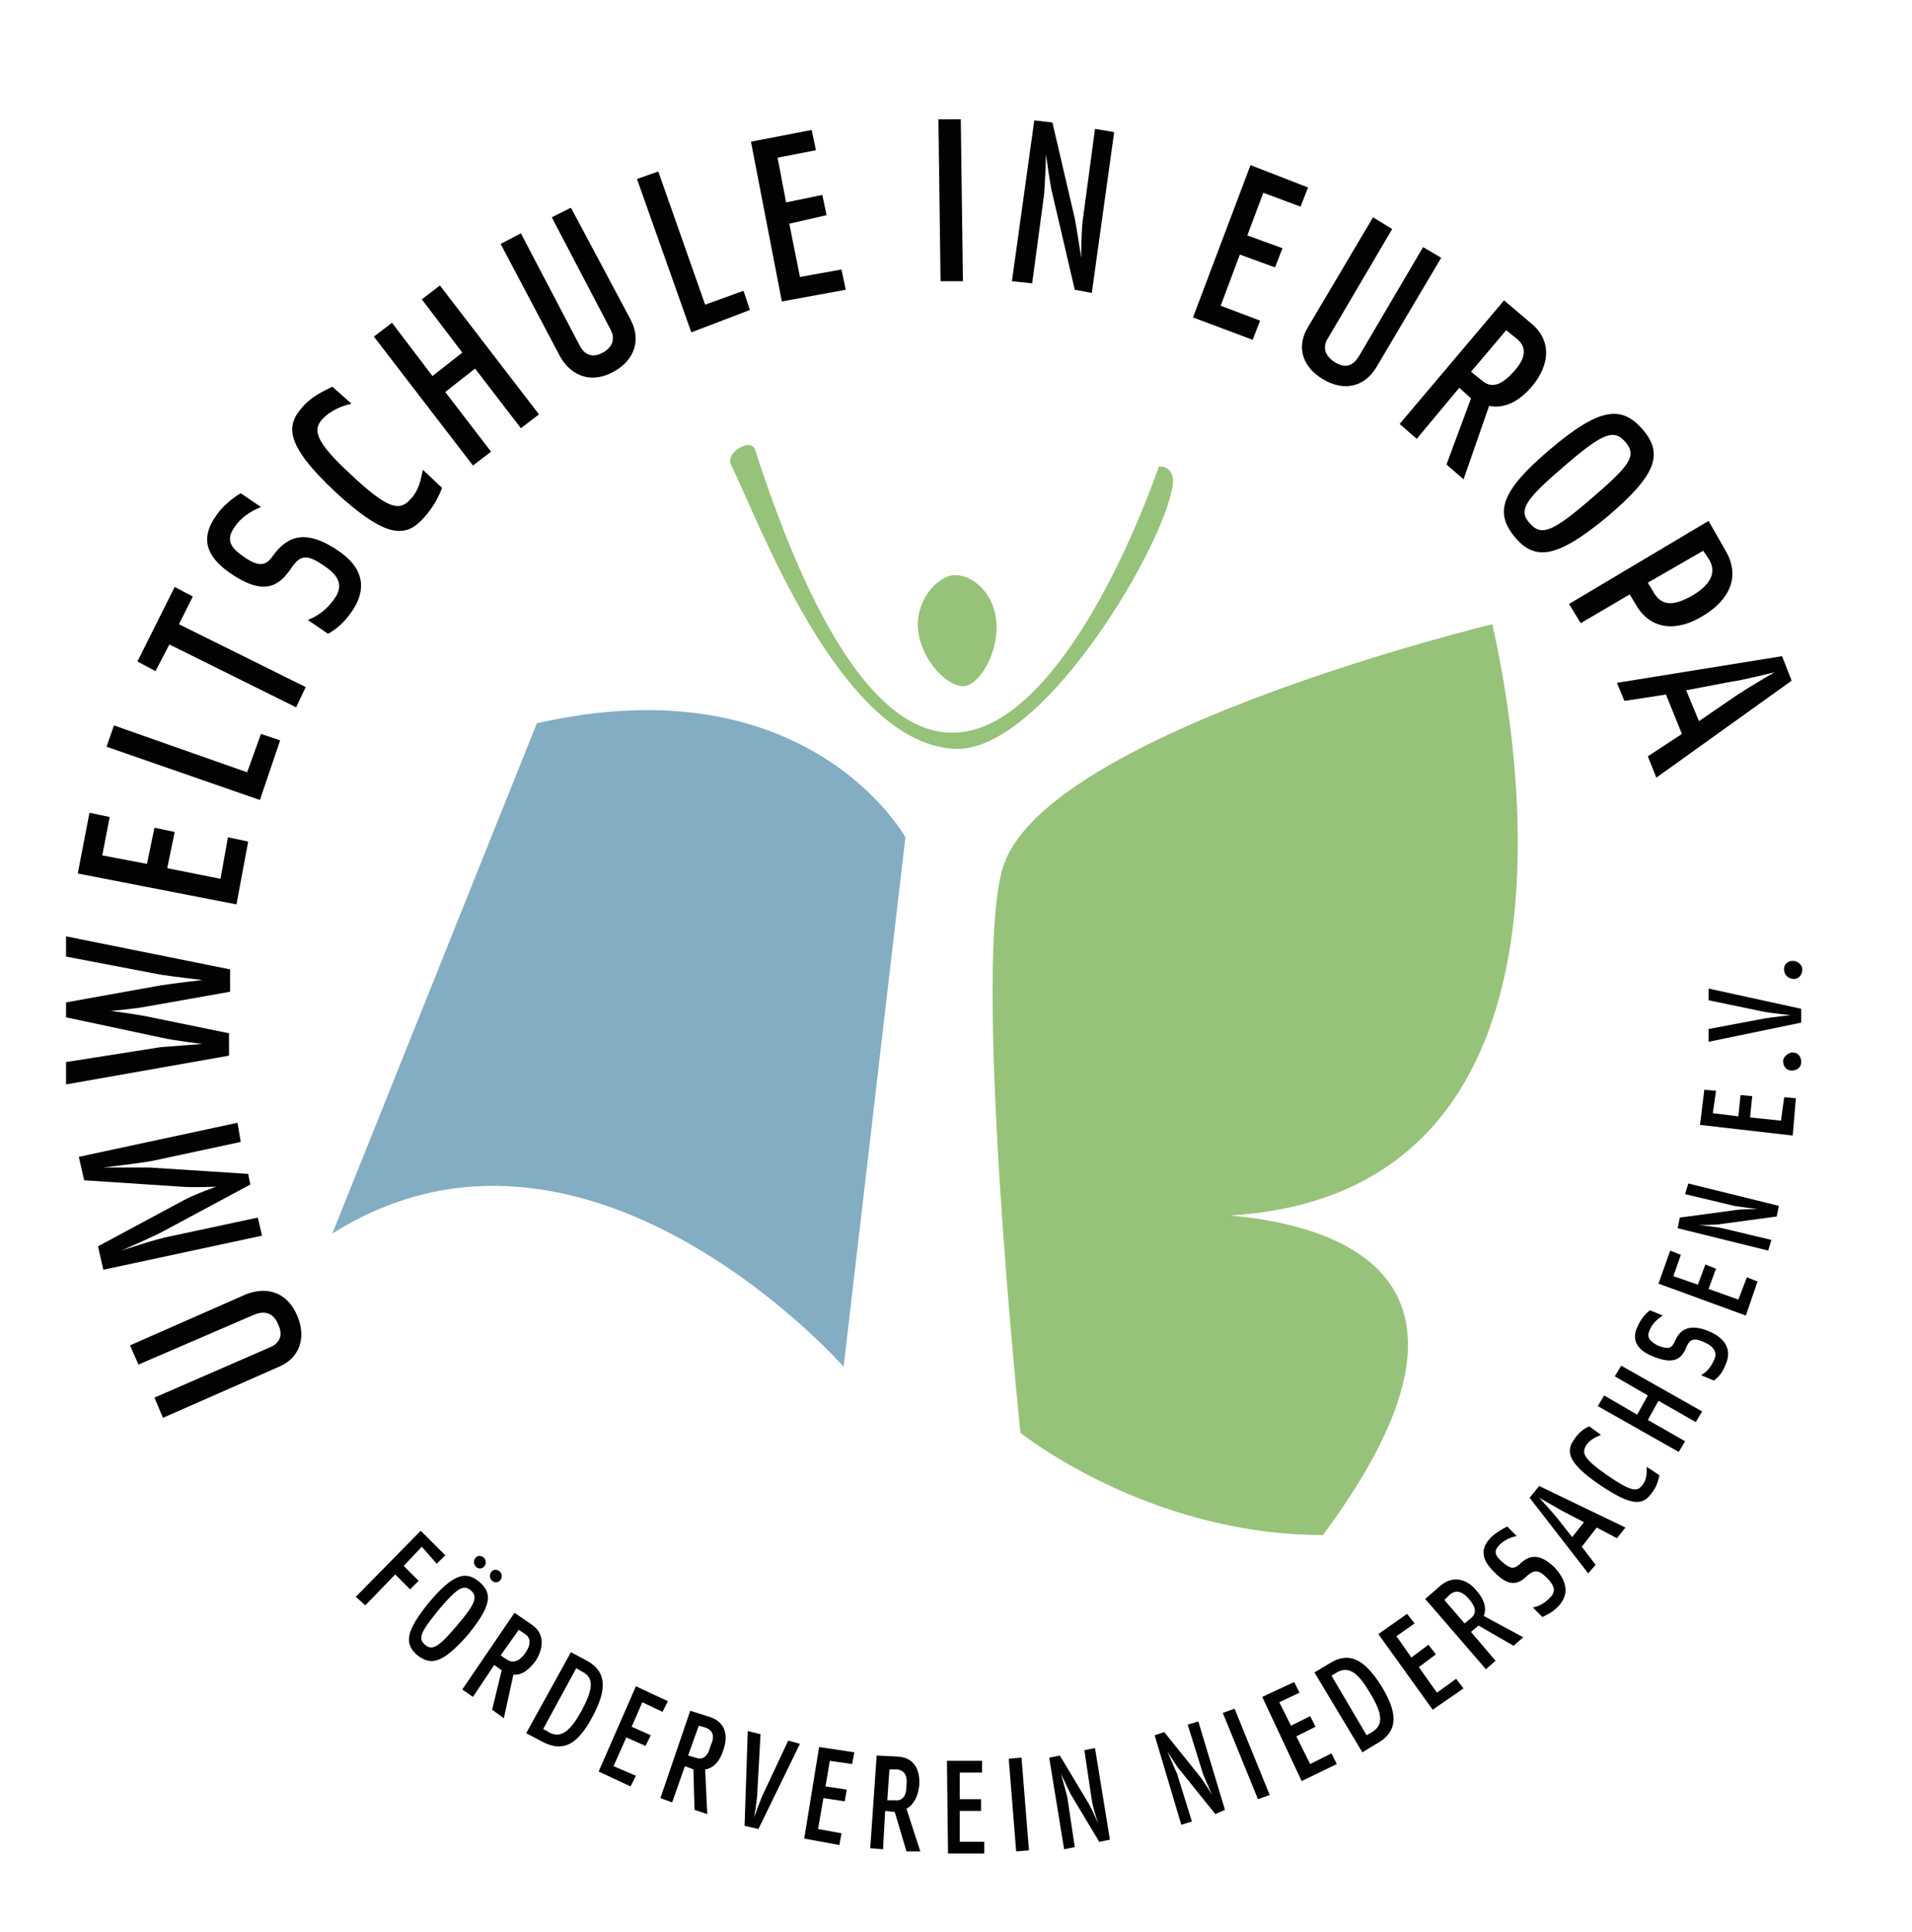 <?xml version="1.0" encoding="utf-8"?>
<!-- Generator: Adobe Illustrator 26.5.0, SVG Export Plug-In . SVG Version: 6.00 Build 0)  -->
<svg version="1.1" id="Ebene_1" xmlns="http://www.w3.org/2000/svg" xmlns:xlink="http://www.w3.org/1999/xlink" x="0px" y="0px"
	 viewBox="0 0 179.5 181.4" style="enable-background:new 0 0 179.5 181.4;" xml:space="preserve">
<style type="text/css">
	.st0{fill:#020203;}
	.st1{clip-path:url(#SVGID_00000046321908415734291000000011983156649470199734_);fill:#83ADC2;}
	.st2{clip-path:url(#SVGID_00000046321908415734291000000011983156649470199734_);fill:#97C27A;}
	.st3{clip-path:url(#SVGID_00000046321908415734291000000011983156649470199734_);fill:none;stroke:#97C27A;stroke-width:0.602;}
</style>
<g>
	<path class="st0" d="M39.6,145.2l-1.7,1.8l1.4,1.4l-0.8,0.8l-1.4-1.4l-2.8,2.9l-0.9-0.8l6.1-6.2l2.3,2.3l-0.8,0.8L39.6,145.2z"/>
</g>
<g>
	<path class="st0" d="M39.2,155.4c-1.3-1.1-1.1-2.3,1.1-5c2.2-2.6,3.4-3,4.7-1.9c1.3,1.1,1.1,2.3-1.1,5
		C41.6,156.1,40.5,156.4,39.2,155.4z M44.2,149.3c-0.7-0.6-1.3-0.2-3,1.8c-1.7,2.1-2,2.7-1.3,3.3c0.7,0.6,1.3,0.2,3-1.8
		C44.6,150.6,44.9,149.9,44.2,149.3z M44.7,147.1c-0.2-0.2-0.3-0.5-0.1-0.8s0.5-0.3,0.8-0.1c0.2,0.2,0.3,0.5,0.1,0.8
		S44.9,147.3,44.7,147.1z M46.2,148.4c-0.2-0.2-0.3-0.5-0.1-0.8s0.5-0.3,0.8-0.1c0.2,0.2,0.3,0.5,0.1,0.8S46.4,148.6,46.2,148.4z"/>
</g>
<g>
	<path class="st0" d="M46.2,160.5l0.9-3.7l-0.7-0.5l-2,3l-1-0.7l4.9-7.2l1.6,1.1c1.2,0.8,1.2,2.1,0.4,3.4c-0.6,0.8-1.3,1.4-2.1,1.3
		l-0.9,4.1L46.2,160.5z M49.3,153.4l-0.6-0.4l-1.7,2.4l0.6,0.4c0.6,0.4,1.2,0.1,1.7-0.6C49.8,154.5,49.9,153.8,49.3,153.4z"/>
</g>
<g>
	<path class="st0" d="M50.9,163.5c-0.2-0.1-1.5-0.8-1.5-0.8l4.2-7.6l1.5,0.8c2,1.1,1.8,2.9,0.5,5.3S53,164.6,50.9,163.5z
		 M54.6,156.9l-0.5-0.3l-3.1,5.7c0.1,0.1,0.4,0.2,0.5,0.3c1.2,0.7,2.1-0.2,3.1-2C55.6,158.7,55.9,157.5,54.6,156.9z"/>
</g>
<g>
	<path class="st0" d="M56.2,166.3l3.5-8l3,1.4l-0.5,1l-1.9-0.9l-1,2.3l1.8,0.8l-0.5,1l-1.8-0.8l-1.2,2.7l2.1,0.9l-0.5,1L56.2,166.3z
		"/>
</g>
<g>
	<path class="st0" d="M65.2,169.9l-0.1-3.8l-0.8-0.3l-1.2,3.4l-1.1-0.4l2.8-8.2l1.9,0.6c1.4,0.5,1.7,1.7,1.2,3.1
		c-0.3,1-0.9,1.7-1.7,1.8l0.2,4.2L65.2,169.9z M66.3,162.2l-0.7-0.2l-1,2.8l0.7,0.2c0.7,0.3,1.2-0.2,1.4-1.1
		C67.1,163.1,67,162.5,66.3,162.2z"/>
</g>
<g>
	<path class="st0" d="M71.2,171.7l-1.3-0.3l0.3-8.9l1.2,0.3l-0.3,5.4c0,0.7-0.3,2.4-0.3,2.4s0.6-1.7,0.9-2.3l2.3-4.9l1.1,0.3
		L71.2,171.7z"/>
</g>
<g>
	<path class="st0" d="M75.5,172.6l1.4-8.6l3.3,0.5l-0.2,1.1l-2.1-0.3l-0.4,2.4l2,0.3l-0.2,1.1l-2-0.3l-0.5,2.9l2.2,0.4l-0.2,1.1
		L75.5,172.6z"/>
</g>
<g>
	<path class="st0" d="M85.1,173.8l-1.1-3.7l-0.9-0.1l-0.2,3.6l-1.2-0.1l0.6-8.7l2,0.1c1.5,0.1,2.1,1.2,2,2.7c-0.1,1-0.5,1.8-1.2,2.2
		l1.3,4L85.1,173.8z M84.2,166.1l-0.7,0l-0.2,2.9L84,169c0.8,0.1,1.1-0.5,1.1-1.4C85.2,166.8,85,166.2,84.2,166.1z"/>
</g>
<g>
	<path class="st0" d="M89,174l-0.1-8.7l3.3,0l0,1.1l-2.1,0l0,2.5l2,0l0,1.1l-2,0l0,2.9l2.3,0l0,1.1L89,174z"/>
</g>
<g>
	<path class="st0" d="M95.4,173.8l-0.7-8.7l1.2-0.1l0.7,8.7L95.4,173.8z"/>
</g>
<g>
	<path class="st0" d="M103.2,172.9l-2.7-4.5c-0.2-0.4-0.9-1.9-0.9-1.9s0.5,1.8,0.6,2.2l0.7,4.7l-1,0.2l-1.4-8.6l1-0.2l2.7,4.5
		c0.3,0.5,0.9,1.9,0.9,1.9s-0.5-1.5-0.6-2.2l-0.7-4.7l1-0.2l1.4,8.6L103.2,172.9z"/>
</g>
<g>
</g>
<g>
	<path class="st0" d="M114.1,170.3l-3.3-4.1c-0.3-0.3-1.2-1.8-1.2-1.8s0.7,1.7,0.9,2.1l1.4,4.5l-1,0.3l-2.5-8.4l0.9-0.3l3.3,4.1
		c0.4,0.5,1.2,1.8,1.2,1.8s-0.7-1.5-0.9-2.1l-1.4-4.5l1-0.3l2.5,8.3L114.1,170.3z"/>
</g>
<g>
	<path class="st0" d="M118.1,168.9l-3.3-8.1l1.1-0.4l3.3,8.1L118.1,168.9z"/>
</g>
<g>
	<path class="st0" d="M122.2,167.2l-3.7-7.9l3-1.4l0.5,1l-1.9,0.9l1.1,2.2l1.8-0.9l0.5,1l-1.8,0.9l1.3,2.6l2-1l0.5,1L122.2,167.2z"
		/>
</g>
<g>
	<path class="st0" d="M129.4,163.6c-0.2,0.1-1.5,0.9-1.5,0.9l-4.5-7.5l1.5-0.9c2-1.2,3.4,0,4.8,2.2
		C131.1,160.6,131.4,162.4,129.4,163.6z M125.5,157l-0.5,0.3l3.3,5.6c0.1-0.1,0.4-0.2,0.5-0.3c1.2-0.7,0.9-1.9-0.2-3.7
		C127.6,157.2,126.7,156.3,125.5,157z"/>
</g>
<g>
	<path class="st0" d="M134.5,160.5l-5.1-7.1l2.7-1.9l0.7,0.9l-1.7,1.2l1.4,2l1.6-1.2l0.7,0.9l-1.6,1.2l1.7,2.4l1.8-1.3l0.7,0.9
		L134.5,160.5z"/>
</g>
<g>
	<path class="st0" d="M142.1,154.5l-3.3-1.9l-0.7,0.6l2.3,2.7l-0.9,0.8l-5.7-6.6l1.5-1.3c1.1-0.9,2.4-0.6,3.3,0.5
		c0.7,0.8,1,1.6,0.7,2.4l3.7,2L142.1,154.5z M136.1,149.7l-0.5,0.5l1.9,2.2l0.6-0.5c0.6-0.5,0.4-1.1-0.2-1.8
		C137.3,149.4,136.7,149.2,136.1,149.7z"/>
</g>
<g>
	<path class="st0" d="M146.3,150.8c-0.6,0.6-1.1,0.8-1.5,1l-0.9-0.9c0.6-0.1,1.1-0.4,1.6-0.9c0.5-0.5,0.6-1-0.3-1.9
		c-0.8-0.8-1.2-0.7-1.8-0.2c-0.8,0.8-1.7,1.2-3.2-0.4c-1.3-1.3-1.1-2.3-0.2-3.2c0.4-0.4,1.1-0.8,1.5-1l0.9,0.9
		c-0.6,0.1-1.2,0.4-1.6,0.8c-0.5,0.5-0.6,0.9,0.2,1.6c0.8,0.7,1.1,0.7,1.6,0.3c0.8-0.8,1.8-1.3,3.4,0.3
		C147.4,148.8,147.1,149.9,146.3,150.8z"/>
</g>
<g>
	<path class="st0" d="M149.8,146.9l-0.7,0.8l-5.5-7.1l0.9-1.1l8.1,3.9l-0.8,1l-1.9-1l-1.4,1.8L149.8,146.9z M146.6,141.8
		c-0.7-0.4-2.1-1.2-2.1-1.2s1.1,1.2,1.6,1.8l1.5,1.9l1.1-1.4L146.6,141.8z"/>
</g>
<g>
	<path class="st0" d="M155.1,140.1c-0.8,1.2-1.8,1.4-4.9-0.7c-3.1-2.1-3.2-3.2-2.4-4.3c0.4-0.6,0.9-1,1.4-1.2l1.1,0.8
		c-0.5,0.2-1.1,0.5-1.4,1c-0.4,0.7-0.3,1.2,2,2.8c2.2,1.5,2.8,1.6,3.3,0.9c0.4-0.5,0.4-1.1,0.4-1.7l1.2,0.8
		C155.7,138.8,155.6,139.5,155.1,140.1z"/>
</g>
<g>
	<path class="st0" d="M159.2,133.5l-3.5-2l-1,1.8l3.5,2l-0.6,1L150,132l0.6-1l3.1,1.8l1-1.8l-3.1-1.8l0.6-1l7.6,4.3L159.2,133.5z"/>
</g>
<g>
	<path class="st0" d="M162,128.1c-0.3,0.8-0.7,1.2-1.1,1.5l-1.2-0.5c0.5-0.3,0.9-0.7,1.2-1.4c0.3-0.6,0.2-1.2-0.9-1.7
		c-1.1-0.5-1.4-0.2-1.7,0.5c-0.4,1-1.1,1.7-3.2,0.8c-1.7-0.7-1.9-1.8-1.3-2.9c0.2-0.5,0.7-1.1,1.1-1.4l1.2,0.5
		c-0.5,0.3-1,0.8-1.2,1.3c-0.3,0.6-0.2,1,0.7,1.5c1,0.4,1.3,0.3,1.6-0.3c0.4-1,1.2-1.9,3.3-1C162.3,125.8,162.5,127,162,128.1z"/>
</g>
<g>
	<path class="st0" d="M163.9,123.5l-8.2-3l1.1-3.1l1,0.4l-0.7,2l2.3,0.8l0.7-1.9l1,0.4l-0.7,1.9l2.8,1l0.8-2.1l1,0.4L163.9,123.5z"
		/>
</g>
<g>
	<path class="st0" d="M166.8,114.2l-5.2,0.7c-0.4,0.1-2.1,0.1-2.1,0.1s1.8,0.2,2.2,0.3l4.6,1.1l-0.3,1l-8.5-2.1l0.2-1l5.2-0.7
		c0.6-0.1,2.1-0.1,2.1-0.1s-1.6-0.2-2.2-0.3l-4.6-1.1l0.3-1l8.5,2.1L166.8,114.2z"/>
</g>
<g>
</g>
<g>
	<path class="st0" d="M168.3,106.6l-8.7-1l0.4-3.3l1.1,0.1l-0.3,2.1l2.4,0.3l0.2-2l1.1,0.1l-0.2,2l2.9,0.3l0.3-2.2l1.1,0.1
		L168.3,106.6z"/>
</g>
<g>
	<path class="st0" d="M168.3,98.8c0.5,0,0.8,0.4,0.8,0.9c0,0.5-0.4,0.8-0.9,0.8c-0.5,0-0.8-0.4-0.8-0.9
		C167.4,99.2,167.9,98.8,168.3,98.8z"/>
</g>
<g>
	<path class="st0" d="M169.1,94.7l0,1.3l-8.7,1.8l0-1.2l5.3-1c0.6-0.1,2.4-0.3,2.4-0.3s-1.8-0.2-2.4-0.3l-5.3-1.1l0-1.1L169.1,94.7z
		"/>
</g>
<g>
	<path class="st0" d="M168.3,90.2c0.5,0,0.9,0.4,0.9,0.8c0,0.5-0.3,0.9-0.8,0.9c-0.5,0-0.9-0.4-0.9-0.8
		C167.4,90.6,167.8,90.2,168.3,90.2z"/>
</g>
<g>
	<path class="st0" d="M27.9,123.5c0.9,2.1,0.2,4-1.7,4.8l-10.9,4.8l-0.8-1.9l10.8-4.7c1-0.4,1.3-1.2,0.8-2.2c-0.4-1-1.2-1.3-2.2-0.9
		L13,128.1l-0.8-1.8l10.9-4.8C25.2,120.7,27,121.4,27.9,123.5z"/>
</g>
<g>
	<path class="st0" d="M22.6,107.2l-8.4,1.8c-1.1,0.2-4.5,0.6-4.5,0.6s3.4,0,4.3,0l9.3,0.6l0.2,1l-8.2,4.4c-0.7,0.4-3.9,1.8-3.9,1.8
		s3.3-1.1,4.4-1.3l8.4-1.8l0.4,1.7l-14.9,3.2l-0.5-2.2l8-4.3c1.1-0.6,3.1-1.3,3.1-1.3s-2.1,0.1-3.3,0l-9.1-0.6l-0.5-2.2l14.9-3.2
		L22.6,107.2z"/>
</g>
<g>
	<path class="st0" d="M21.6,91l0,2.1l-7.9,1.4c-1,0.2-3.3,0.4-3.3,0.4s2.3,0.3,3.3,0.5l7.8,1.6l0,2.1l-15.3,2.7l0-2.1l8.9-1.4
		C16.5,98.2,19,98,19,98s-2.6-0.3-3.9-0.6l-8.9-1.9l0-1.4l8.9-1.6c1.3-0.2,3.9-0.5,3.9-0.5s-2.6-0.3-3.9-0.5l-8.9-1.7l0-1.9L21.6,91
		z"/>
</g>
<g>
	<path class="st0" d="M22.2,84.9L7.3,82l1.1-5.7l1.9,0.4l-0.7,3.6l4.2,0.8l0.7-3.4l1.9,0.4l-0.7,3.4l5,1l0.7-3.9l1.9,0.4L22.2,84.9z
		"/>
</g>
<g>
	<path class="st0" d="M24.4,75.1L10,70.1l0.7-2l12.5,4.4l1.3-3.6l1.8,0.6L24.4,75.1z"/>
</g>
<g>
	<path class="st0" d="M16.8,58.6l11.9,5.9l-0.9,1.9l-11.9-5.9L14.6,63l-1.7-0.9l3.5-7l1.7,0.9L16.8,58.6z"/>
</g>
<g>
	<path class="st0" d="M33.1,57.3c-0.8,1.2-1.6,1.8-2.3,2.2l-1.9-1.3c1-0.4,1.8-1,2.5-2c0.7-1,0.7-2-1-3.1c-1.7-1.2-2.3-0.9-3.1,0.3
		c-1.1,1.6-2.5,2.6-5.7,0.4c-2.6-1.8-2.6-3.6-1.3-5.4c0.5-0.8,1.6-1.7,2.3-2.1l1.9,1.3c-1,0.4-1.9,1-2.5,1.9
		c-0.6,0.9-0.7,1.7,0.8,2.7c1.5,1.1,2.2,0.9,2.8,0c1.1-1.5,2.7-2.8,6-0.6C34.4,53.4,34.3,55.5,33.1,57.3z"/>
</g>
<g>
	<path class="st0" d="M39.8,48.6c-1.7,1.9-3.5,2-8.3-2.4c-4.8-4.5-4.7-6.3-3-8.1c0.8-0.9,1.9-1.4,2.7-1.8l1.8,1.6
		c-0.9,0.2-1.9,0.6-2.7,1.4c-0.9,1-0.9,2,2.7,5.3c3.4,3.2,4.5,3.4,5.5,2.3c0.8-0.8,1-1.8,1.2-2.8l1.8,1.7
		C41.2,46.6,40.7,47.6,39.8,48.6z"/>
</g>
<g>
	<path class="st0" d="M48.9,40.2l-4.3-5.6l-2.8,2.2l4.3,5.6l-1.7,1.3l-9.3-12.1l1.7-1.3l3.8,5l2.8-2.2l-3.8-5l1.7-1.3l9.3,12.1
		L48.9,40.2z"/>
</g>
<g>
	<path class="st0" d="M57.6,34.9c-2,1.1-3.9,0.5-5-1.4l-5.6-10.6l1.9-1l5.5,10.5c0.5,1,1.3,1.2,2.2,0.7s1.2-1.3,0.7-2.2l-5.5-10.5
		l1.8-0.9L59.2,30C60.2,31.9,59.6,33.8,57.6,34.9z"/>
</g>
<g>
	<path class="st0" d="M64.9,31.2l-5.1-14.4l2-0.7l4.4,12.5l3.6-1.3l0.6,1.8L64.9,31.2z"/>
</g>
<g>
	<path class="st0" d="M73.4,28.3l-2.9-15l5.7-1.1l0.4,1.9l-3.6,0.7l0.8,4.2l3.4-0.7l0.4,1.9L74.1,21l1,5l3.9-0.7l0.4,1.9L73.4,28.3z
		"/>
</g>
<g>
</g>
<g>
	<path class="st0" d="M88.3,26.4l-0.2-15.2l2.1,0l0.2,15.2L88.3,26.4z"/>
</g>
<g>
	<path class="st0" d="M100.9,27.2l-2.1-9c-0.2-0.7-0.6-3.7-0.6-3.7s-0.1,3.2-0.2,3.9l-1.1,8.2L95,26.4l2.1-15.1l1.7,0.2l2.1,9
		c0.2,1,0.6,3.7,0.6,3.7s0-2.8,0.2-3.9l1.1-8.2l1.8,0.3l-2.1,15.1L100.9,27.2z"/>
</g>
<g>
</g>
<g>
	<path class="st0" d="M112,29.8l5.4-14.3l5.4,2.1l-0.7,1.8l-3.5-1.3l-1.5,4l3.3,1.2l-0.7,1.8l-3.3-1.2l-1.8,4.8l3.7,1.4l-0.7,1.8
		L112,29.8z"/>
</g>
<g>
	<path class="st0" d="M124.2,35.6c-2-1.2-2.5-3.1-1.4-4.9l6.1-10.3l1.8,1.1l-6,10.2c-0.6,0.9-0.3,1.7,0.6,2.3c1,0.6,1.7,0.4,2.3-0.6
		l6-10.2l1.7,1l-6.1,10.3C128.1,36.3,126.2,36.8,124.2,35.6z"/>
</g>
<g>
	<path class="st0" d="M135.8,43.6l2.3-6.2l-1.1-1l-4,4.8l-1.6-1.4l9.8-11.6l2.6,2.2c1.9,1.6,1.7,3.9,0,5.9c-1.2,1.4-2.6,2.1-4,1.8
		l-2.4,6.9L135.8,43.6z M142.4,31.8l-1-0.8l-3.3,3.9l1,0.8c1,0.9,2,0.3,3-0.8C143.1,33.8,143.5,32.7,142.4,31.8z"/>
</g>
<g>
	<path class="st0" d="M142.2,50.4c-1.9-2.3-1.3-4.3,3.3-8.2c4.6-3.9,6.7-4.2,8.7-1.9s1.3,4.3-3.3,8.2
		C146.2,52.4,144.1,52.7,142.2,50.4z M152.6,41.5c-1.1-1.3-2.2-0.8-5.8,2.3s-4.3,4.1-3.2,5.3c1.1,1.3,2.2,0.8,5.8-2.3
		S153.7,42.8,152.6,41.5z"/>
</g>
<g>
	<path class="st0" d="M153.6,56.8l-0.6-1l-4.6,2.7l-1.1-1.8l13.1-7.8l1.6,2.8c1.4,2.4,0.4,4.6-2.1,6.1
		C157.5,59.3,155,59.2,153.6,56.8z M159.9,51.7l-5.2,3l0.6,1c0.8,1.3,2,1.1,3.6,0.2c1.5-0.9,2.3-2,1.6-3.3L159.9,51.7z"/>
</g>
<g>
	<path class="st0" d="M152.5,65.8l-0.7-1.7l15.5-2.5l0.9,2.3L155.5,73l-0.8-2l3.2-2.1l-1.5-3.7L152.5,65.8z M163,65.3
		c1.2-0.8,3.6-2.2,3.6-2.2s-2.7,0.7-4.1,0.9l-4.2,0.8l1.2,2.9L163,65.3z"/>
</g>
<g>
	<defs>
		<rect id="SVGID_1_" x="-2.8" y="2" width="186.2" height="177.4"/>
	</defs>
	<clipPath id="SVGID_00000070087784136522424050000011010514475880334481_">
		<use xlink:href="#SVGID_1_"  style="overflow:visible;"/>
	</clipPath>
	<path style="clip-path:url(#SVGID_00000070087784136522424050000011010514475880334481_);fill:#83ADC2;" d="M50.4,67.9l-19.2,47.9
		c23.8-15,48,12.5,48,12.5L85,78.6C85,78.6,75.9,62.1,50.4,67.9"/>
	<path style="clip-path:url(#SVGID_00000070087784136522424050000011010514475880334481_);fill:#97C27A;" d="M95.8,134.5
		c0,0-4.7-45.1-1.5-53.5c4.7-12.5,45.8-22.4,45.8-22.4c2.1,9.3,11.8,59-31.7,55.4c0,0,40.5-3.2,15.8,30.1
		C107.7,144.1,95.8,134.5,95.8,134.5"/>
	<path style="clip-path:url(#SVGID_00000070087784136522424050000011010514475880334481_);fill:#97C27A;" d="M90.6,64.4
		c1.6-0.3,3.3-3.6,2.9-6.3c-0.3-2.7-2.5-4.3-4.1-4.1c-1.6,0.3-3.5,2.5-3.2,5.2C86.5,62,89,64.6,90.6,64.4"/>
	<path style="clip-path:url(#SVGID_00000070087784136522424050000011010514475880334481_);fill:#97C27A;" d="M109,44.1
		c0,0-19.3,57.4-38.4-1.8c-0.2-0.7-2.1,0.4-1.7,1.2c2.5,5,10.1,25.9,20.7,26.5c7.8,0.4,18.8-17.8,20.1-24
		C110.2,44.1,109,44.1,109,44.1"/>
	
		<path style="clip-path:url(#SVGID_00000070087784136522424050000011010514475880334481_);fill:none;stroke:#97C27A;stroke-width:0.602;" d="
		M109,44.1c0,0-19.3,57.4-38.4-1.8c-0.2-0.7-2.1,0.4-1.7,1.2c2.5,5,10.1,25.9,20.7,26.5c7.8,0.4,18.8-17.8,20.1-24
		C110.2,44.1,109,44.1,109,44.1z"/>
</g>
<g>
</g>
<g>
</g>
<g>
</g>
<g>
</g>
<g>
</g>
<g>
</g>
</svg>
